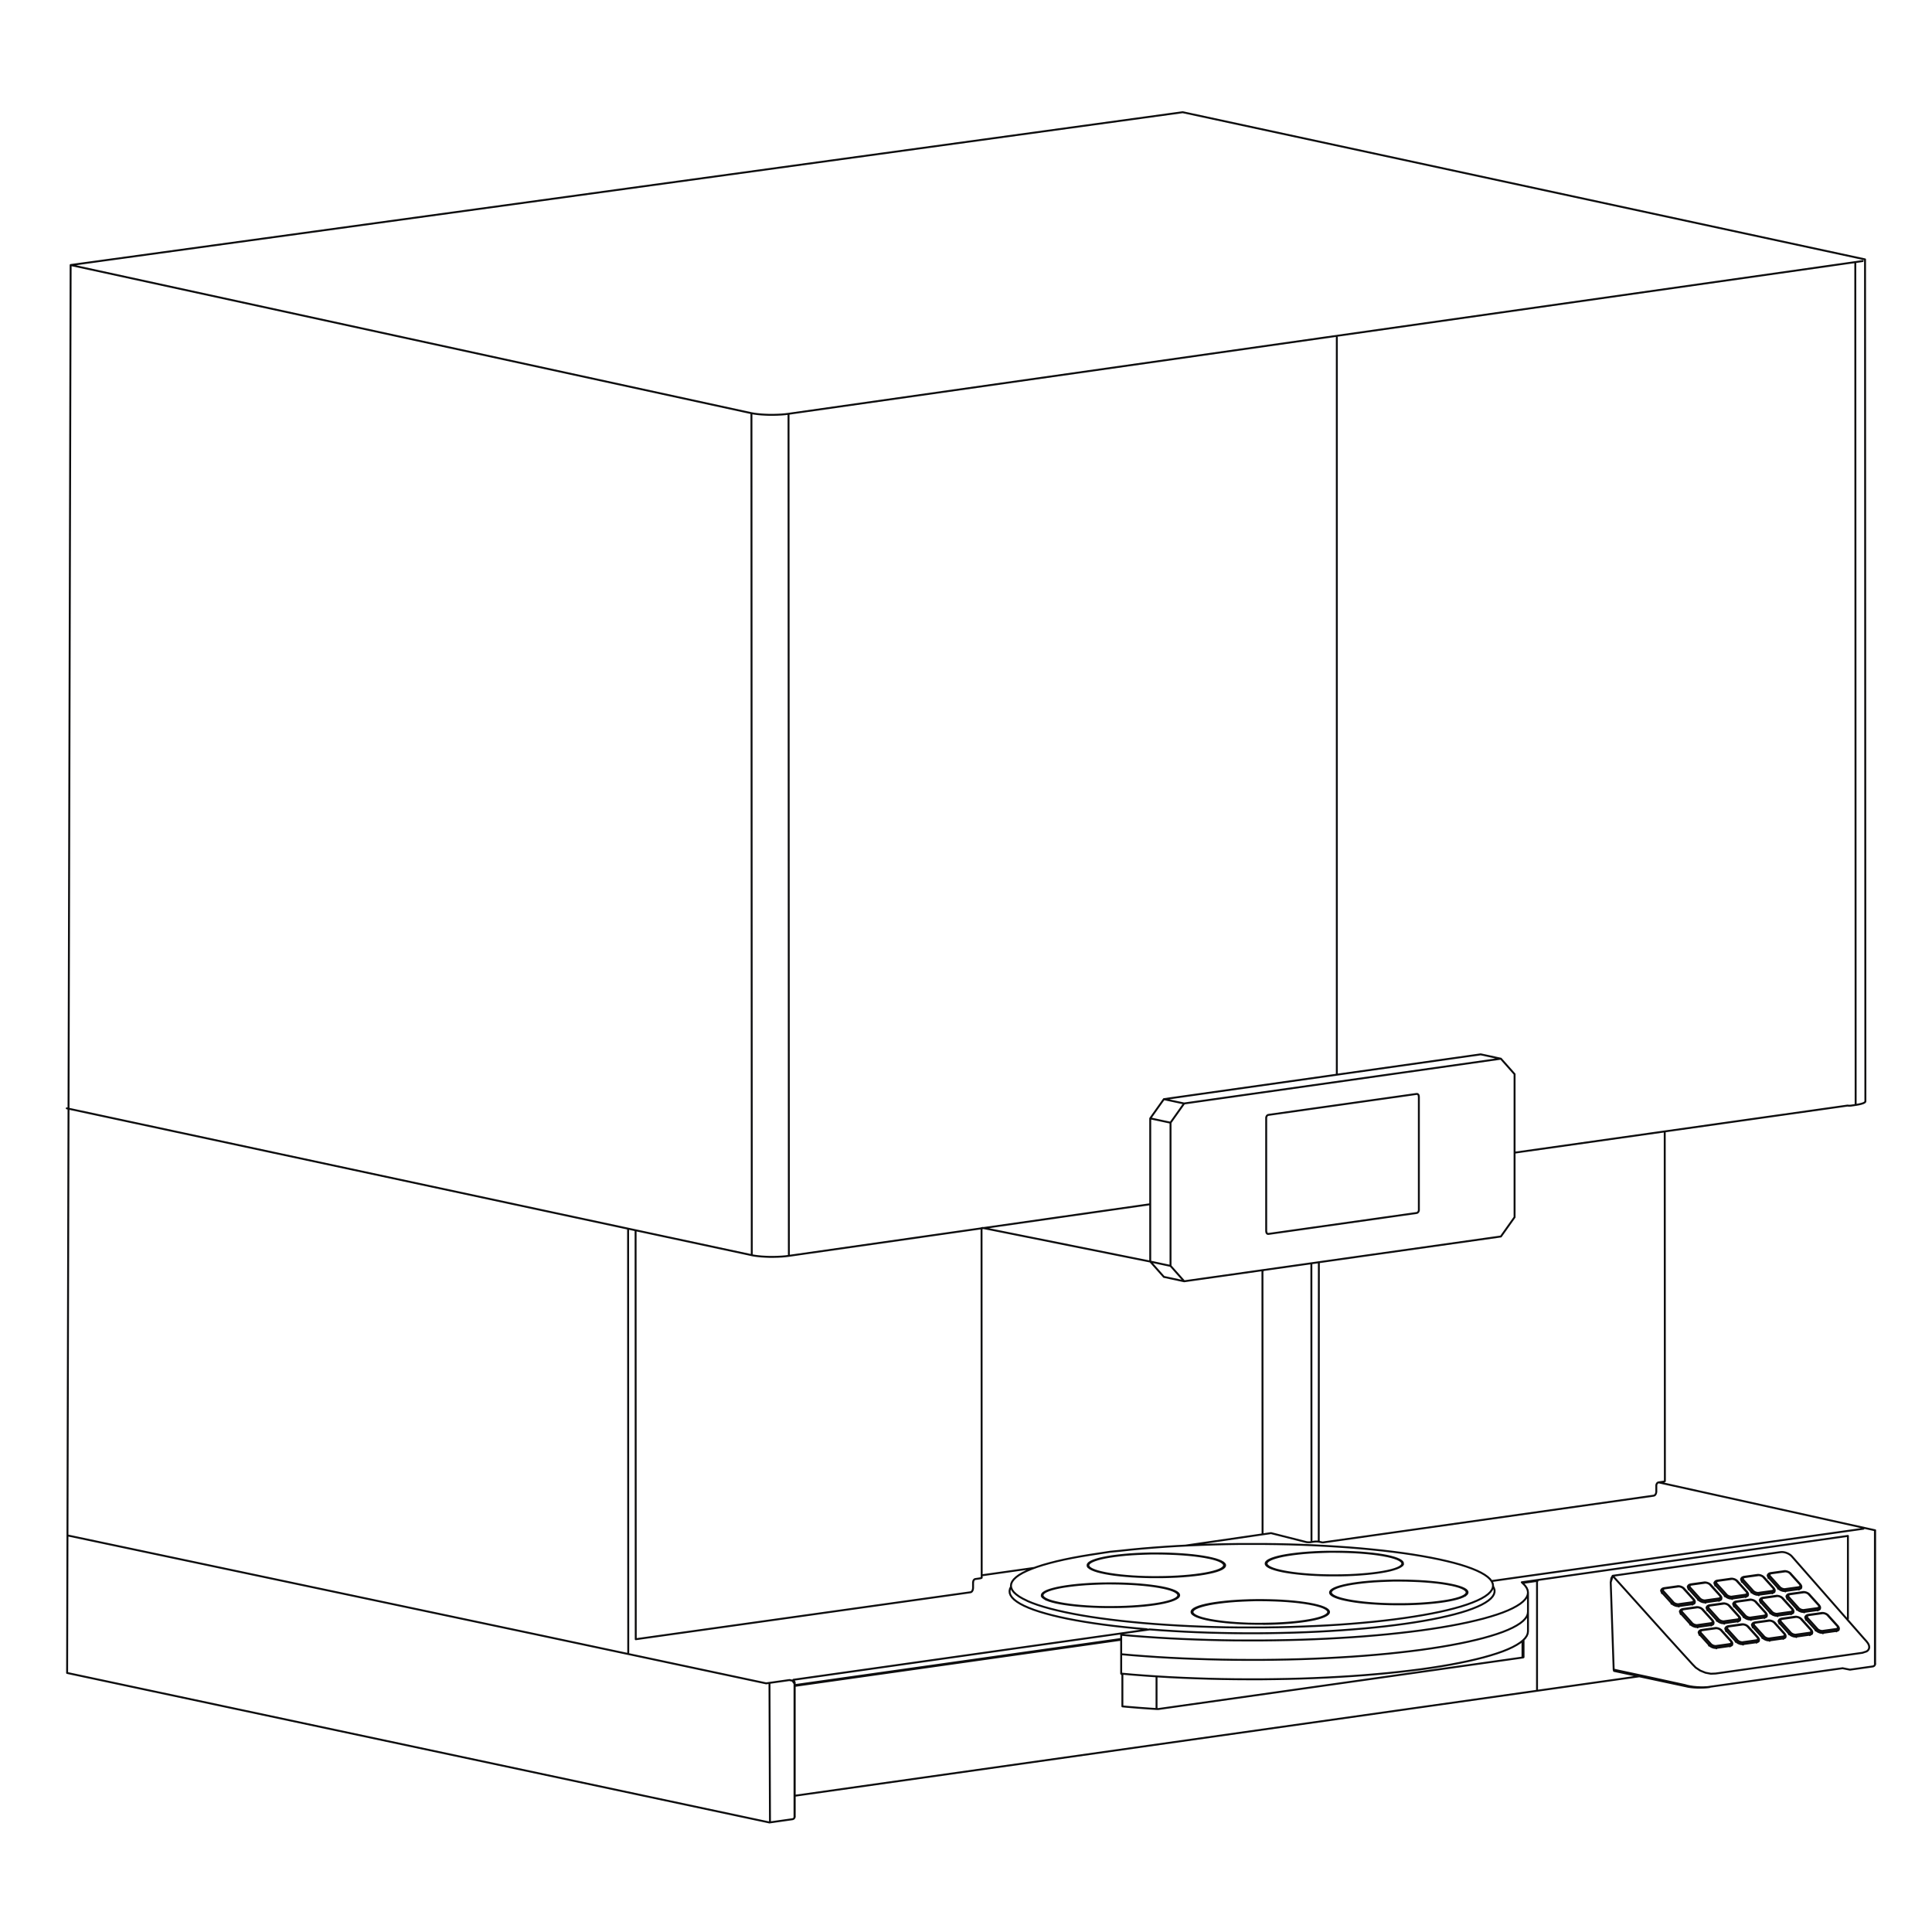 <?xml version="1.0" encoding="iso-8859-1"?>
<!-- Generator: Adobe Illustrator 29.7.1, SVG Export Plug-In . SVG Version: 9.03 Build 0)  -->
<svg version="1.1" id="Layer_1" xmlns="http://www.w3.org/2000/svg" xmlns:xlink="http://www.w3.org/1999/xlink" x="0px" y="0px"
	 viewBox="0 0 500 500" style="enable-background:new 0 0 500 500;" xml:space="preserve">
<path style="fill:none;stroke:#0D0D0E;stroke-width:0.5;stroke-linecap:round;stroke-linejoin:round;" d="M138.96,423.03
	l59.32,12.62 M17.53,397.38l121.43,25.65 M328.95,396.77l-22.1,3.22 M327.98,319.28l0.3,0.06 M429.28,383.64l56.01,12.4
	 M326.84,328.71l0.05,0.1 M341.32,326.66l-0.03,72.32 M339.41,398.63l-0.03-71.7 M394.02,428.97v-4.31 M434.13,410.52h0.04
	l0.04,0.01l0.04,0.03l0.04,0.04 M435.72,411.13h0.05h0.05l0.04,0.02l0.02,0.02 M438.57,414.82l-0.06,0.1l-0.12,0.11l-0.17,0.08
	l-0.2,0.05 M438.19,413.88h0.05h0.05l0.04,0.02l0.02,0.02 M430.63,411.01h0.04l0.04,0.01l0.04,0.03l0.04,0.04 M430.15,412.19
	l-0.13-0.17l-0.08-0.17l-0.03-0.17l0.02-0.15v-0.03 M437.98,415.27l0.05-0.12 M430.15,412.19l-0.05,0.12 M434.53,415.65l-0.05,0.12
	 M432.57,415.05l0.05-0.12 M438.99,415.93h0.04l0.04,0.01l0.04,0.03l0.04,0.04 M440.58,416.54h0.05h0.05l0.04,0.02l0.02,0.02
	 M443.43,420.23l-0.06,0.1l-0.12,0.11l-0.17,0.08l-0.2,0.05 M443.05,419.29h0.05h0.05l0.04,0.02l0.02,0.02 M435.49,416.42h0.04
	l0.04,0.01l0.04,0.03l0.04,0.04 M435.01,417.6l-0.13-0.17l-0.08-0.17l-0.03-0.17l0.02-0.15v-0.03 M442.84,420.68l0.05-0.12
	 M435.01,417.6l-0.05,0.12 M439.39,421.06l-0.05,0.12 M437.43,420.46l0.05-0.12 M441.02,409.54h0.04l0.04,0.01l0.04,0.03l0.04,0.04
	 M442.62,410.16h0.05h0.05l0.04,0.02l0.02,0.02 M445.47,413.84l-0.06,0.1l-0.12,0.11l-0.17,0.08l-0.2,0.05 M445.08,412.9h0.05h0.05
	l0.04,0.02l0.02,0.02 M437.52,410.04h0.04l0.04,0.01l0.04,0.03l0.04,0.04 M437.05,411.21l-0.13-0.17l-0.08-0.17l-0.03-0.17
	l0.02-0.15v-0.03 M444.87,414.3l0.05-0.12 M437.05,411.21l-0.05,0.12 M441.42,414.68l-0.05,0.12 M439.47,414.07l0.05-0.12
	 M445.88,414.95h0.04l0.04,0.01l0.04,0.03l0.04,0.04 M447.48,415.57h0.05h0.05l0.04,0.02l0.02,0.02 M450.33,419.25l-0.06,0.1
	l-0.12,0.11l-0.17,0.08l-0.2,0.05 M449.94,418.31h0.05h0.05l0.04,0.02l0.02,0.02 M442.38,415.45h0.04l0.04,0.01l0.04,0.03l0.04,0.04
	 M441.91,416.62l-0.13-0.17l-0.08-0.17l-0.03-0.17l0.02-0.15v-0.03 M449.73,419.71l0.05-0.12 M441.91,416.62l-0.05,0.12
	 M446.28,420.09l-0.05,0.12 M444.32,419.48l0.05-0.12 M447.92,408.57h0.04l0.04,0.01l0.04,0.03l0.04,0.04 M449.51,409.18h0.05h0.05
	l0.04,0.02l0.02,0.02 M452.36,412.87l-0.06,0.1l-0.12,0.11l-0.17,0.08l-0.2,0.05 M451.98,411.93h0.05h0.05l0.04,0.02l0.02,0.02
	 M444.42,409.06h0.04l0.04,0.01l0.04,0.03l0.04,0.04 M443.94,410.24l-0.13-0.17l-0.08-0.17l-0.03-0.17l0.02-0.15v-0.03
	 M451.77,413.32l0.05-0.12 M443.94,410.24l-0.05,0.12 M448.32,413.7l-0.05,0.12 M446.36,413.1l0.05-0.12 M452.78,413.98h0.04
	l0.04,0.01l0.04,0.03l0.04,0.04 M454.37,414.59h0.05h0.05l0.04,0.02l0.02,0.02 M457.22,418.28l-0.06,0.1l-0.12,0.11l-0.17,0.08
	l-0.2,0.05 M456.84,417.34h0.05h0.05l0.04,0.02l0.02,0.02 M449.28,414.47h0.04l0.04,0.01l0.04,0.03l0.04,0.04 M448.8,415.65
	l-0.13-0.17l-0.08-0.17l-0.03-0.17l0.02-0.15v-0.03 M456.63,418.73l0.05-0.12 M448.8,415.65l-0.05,0.12 M453.17,419.11l-0.05,0.12
	 M451.22,418.51l0.05-0.12 M454.81,407.59h0.04l0.04,0.01l0.04,0.03l0.04,0.04 M456.41,408.21h0.05h0.05l0.04,0.02l0.02,0.02
	 M459.26,411.89l-0.06,0.1l-0.12,0.11l-0.17,0.08l-0.2,0.05 M458.87,410.95h0.05h0.05l0.04,0.02l0.02,0.02 M451.31,408.09h0.04
	l0.04,0.01l0.04,0.03l0.04,0.04 M450.84,409.26l-0.13-0.17l-0.08-0.17l-0.03-0.17l0.02-0.15v-0.03 M458.66,412.35l0.05-0.12
	 M450.84,409.26l-0.05,0.12 M455.21,412.73l-0.05,0.12 M453.25,412.12l0.05-0.12 M459.67,413h0.04l0.04,0.01l0.04,0.03l0.04,0.04
	 M461.27,413.62h0.05h0.05l0.04,0.02l0.02,0.02 M464.12,417.3l-0.06,0.1l-0.12,0.11l-0.17,0.08l-0.2,0.05 M463.73,416.36h0.05h0.05
	l0.04,0.02l0.02,0.02 M456.17,413.5h0.04l0.04,0.01l0.04,0.03l0.04,0.04 M455.69,414.67l-0.13-0.17l-0.08-0.17l-0.03-0.17l0.02-0.15
	v-0.03 M463.52,417.76l0.05-0.12 M455.69,414.67l-0.05,0.12 M460.07,418.14l-0.05,0.12 M458.11,417.53l0.05-0.12 M461.71,406.62
	h0.04l0.04,0.01l0.04,0.03l0.04,0.04 M463.3,407.23h0.05h0.05l0.04,0.02l0.02,0.02 M466.15,410.92l-0.06,0.1l-0.12,0.11l-0.17,0.08
	l-0.2,0.05 M465.77,409.98h0.05h0.05l0.04,0.02l0.02,0.02 M458.21,407.11h0.04l0.04,0.01l0.04,0.03l0.04,0.04 M457.73,408.29
	l-0.13-0.17l-0.08-0.17l-0.03-0.17l0.02-0.15v-0.03 M465.56,411.37l0.05-0.12 M457.73,408.29l-0.05,0.12 M462.1,411.75l-0.05,0.12
	 M460.15,411.15l0.05-0.12 M466.57,412.03h0.04l0.04,0.01l0.04,0.03l0.04,0.04 M468.16,412.64h0.05h0.05l0.04,0.02l0.02,0.02
	 M471.01,416.33l-0.06,0.1l-0.12,0.11l-0.17,0.08l-0.2,0.05 M470.63,415.39h0.05h0.05l0.04,0.02l0.02,0.02 M463.07,412.52h0.04
	l0.04,0.01l0.04,0.03l0.04,0.04 M462.59,413.7l-0.13-0.17l-0.08-0.17l-0.03-0.17l0.02-0.15v-0.03 M470.42,416.78l0.05-0.12
	 M462.59,413.7l-0.05,0.12 M466.96,417.16l-0.05,0.12 M465.01,416.56l0.05-0.12 M443.85,421.34h0.04l0.04,0.01l0.04,0.03l0.04,0.04
	 M445.44,421.95h0.05h0.05l0.04,0.02l0.02,0.02 M448.29,425.64l-0.06,0.1l-0.12,0.11l-0.17,0.08l-0.2,0.05 M447.91,424.7h0.05h0.05
	l0.04,0.02l0.02,0.02 M440.35,421.83h0.04l0.04,0.01l0.04,0.03l0.04,0.04 M439.87,423.01l-0.13-0.17l-0.08-0.17l-0.03-0.17
	l0.02-0.15v-0.03 M447.7,426.09l0.05-0.12 M439.87,423.01l-0.05,0.12 M444.24,426.47l-0.05,0.12 M442.29,425.87l0.05-0.12
	 M450.74,420.36h0.04l0.04,0.01l0.04,0.03l0.04,0.04 M452.34,420.98h0.05h0.05l0.04,0.02l0.02,0.02 M455.19,424.66l-0.06,0.1
	l-0.12,0.11l-0.17,0.08l-0.2,0.05 M454.8,423.72h0.05h0.05l0.04,0.02l0.02,0.02 M447.24,420.86h0.04l0.04,0.01l0.04,0.03l0.04,0.04
	 M446.76,422.03l-0.13-0.17l-0.08-0.17l-0.03-0.17l0.02-0.15v-0.03 M454.59,425.12l0.05-0.12 M446.76,422.03l-0.05,0.12
	 M451.14,425.5l-0.05,0.12 M449.18,424.89l0.05-0.12 M471.42,417.44h0.04l0.04,0.01l0.04,0.03l0.04,0.04 M473.02,418.05h0.05h0.05
	l0.04,0.02l0.02,0.02 M475.87,421.74l-0.06,0.1l-0.12,0.11l-0.17,0.08l-0.2,0.05 M475.49,420.8h0.05h0.05l0.04,0.02l0.02,0.02
	 M467.93,417.93h0.04l0.04,0.01l0.04,0.03l0.04,0.04 M467.45,419.11l-0.13-0.17l-0.08-0.17l-0.03-0.17l0.02-0.15v-0.03
	 M475.27,422.19l0.05-0.12 M467.45,419.11l-0.05,0.12 M471.82,422.57l-0.05,0.12 M469.87,421.97l0.05-0.12 M464.53,418.41h0.04
	l0.04,0.01l0.04,0.03l0.04,0.04 M466.13,419.03h0.05h0.05l0.04,0.02l0.02,0.02 M468.98,422.71l-0.06,0.1l-0.12,0.11l-0.17,0.08
	l-0.2,0.05 M468.59,421.77h0.05h0.05l0.04,0.02l0.02,0.02 M461.03,418.91h0.04l0.04,0.01l0.04,0.03l0.04,0.04 M460.55,420.08
	l-0.13-0.17l-0.08-0.17l-0.03-0.17l0.02-0.15v-0.03 M468.38,423.17l0.05-0.12 M460.55,420.08l-0.05,0.12 M464.93,423.55l-0.05,0.12
	 M462.97,422.94l0.05-0.12 M457.64,419.39h0.04l0.04,0.01l0.04,0.03l0.04,0.04 M459.23,420h0.05h0.05l0.04,0.02l0.02,0.02
	 M462.08,423.69l-0.06,0.1l-0.12,0.11l-0.17,0.08l-0.2,0.05 M461.7,422.75h0.05h0.05l0.04,0.02l0.02,0.02 M454.14,419.88h0.04
	l0.04,0.01l0.04,0.03l0.04,0.04 M453.66,421.06l-0.13-0.17l-0.08-0.17l-0.03-0.17l0.02-0.15v-0.03 M461.49,424.14l0.05-0.12
	 M453.66,421.06l-0.05,0.12 M458.03,424.52l-0.05,0.12 M456.08,423.92l0.05-0.12 M358.98,402.73l-1.13-0.22l-1.25-0.2l-1.36-0.18
	l-1.45-0.15l-1.53-0.13l-1.59-0.1l-1.64-0.07l-1.68-0.05l-1.69-0.02h-1.7l-1.68,0.05l-1.66,0.07l-1.61,0.09l-1.55,0.12l-1.48,0.15
	l-1.39,0.17l-1.29,0.19l-1.18,0.21l-1.05,0.23l-0.92,0.25l-0.78,0.26l-0.63,0.27l-0.48,0.28l-0.32,0.29l-0.15,0.29v0.29l0.19,0.29
	l0.34,0.29l0.5,0.28l0.65,0.27l0.8,0.26l0.94,0.24l1.07,0.23l1.19,0.21l1.3,0.19l1.4,0.17l1.49,0.14l1.56,0.12l1.62,0.09l1.66,0.06
	l1.69,0.03h1.7l1.69-0.02l1.67-0.05l1.64-0.08l1.58-0.11l1.52-0.13l1.44-0.16l1.34-0.18l1.24-0.2l1.12-0.22l0.99-0.24l0.85-0.25
	l0.71-0.27l0.55-0.28l0.4-0.29l0.23-0.29l0.07-0.29l-0.09-0.29l-0.26-0.29l-0.42-0.29l-0.57-0.28l-0.73-0.27l-0.87-0.25l-1.01-0.24
	 M362.92,405.14v-0.05 M327.78,405.11v0.05 M363.1,404.87l-0.12-0.19l-0.07-0.08 M327.78,404.62l-0.05,0.05l-0.13,0.22
	 M354.91,402.1v-0.05 M355.1,402.12v-0.05 M312.85,403.18l-1.13-0.22l-1.25-0.2l-1.36-0.18l-1.45-0.15l-1.53-0.13l-1.59-0.1
	l-1.64-0.07l-1.68-0.05l-1.69-0.02h-1.7l-1.68,0.05l-1.66,0.07l-1.61,0.09l-1.55,0.12l-1.48,0.15l-1.39,0.17l-1.29,0.19l-1.18,0.21
	l-1.05,0.23l-0.92,0.25l-0.78,0.26l-0.63,0.27l-0.48,0.28l-0.32,0.29l-0.15,0.29v0.29l0.19,0.29l0.34,0.29l0.5,0.28l0.65,0.27
	l0.8,0.26l0.94,0.24l1.07,0.23l1.19,0.21l1.3,0.19l1.4,0.17l1.49,0.14l1.56,0.12l1.62,0.09l1.66,0.06l1.69,0.03h1.7l1.69-0.02
	l1.67-0.05l1.64-0.08l1.58-0.11l1.52-0.13l1.44-0.16l1.34-0.18l1.24-0.2l1.12-0.22l0.99-0.24l0.85-0.25l0.71-0.27l0.55-0.28
	l0.4-0.29l0.23-0.29l0.07-0.29l-0.09-0.29l-0.26-0.29l-0.42-0.29l-0.57-0.28l-0.73-0.27l-0.87-0.25l-1.01-0.24 M316.79,405.6v-0.05
	 M281.66,405.56v0.05 M316.97,405.33l-0.17-0.26h-0.01 M281.66,405.07l-0.1,0.12l-0.08,0.15 M287.91,402.78v-0.05 M288.08,402.76
	v-0.05 M375.63,410.19l-1.13-0.22l-1.25-0.2l-1.36-0.18l-1.45-0.15l-1.53-0.13l-1.59-0.1l-1.64-0.07l-1.68-0.05l-1.69-0.02h-1.7
	l-1.68,0.05l-1.66,0.07l-1.61,0.09l-1.55,0.12l-1.48,0.15l-1.39,0.17l-1.29,0.19l-1.18,0.21l-1.05,0.23l-0.92,0.25l-0.78,0.26
	l-0.63,0.27l-0.48,0.28l-0.32,0.29l-0.15,0.29v0.29l0.19,0.29l0.34,0.29l0.5,0.28l0.65,0.27l0.8,0.26l0.94,0.24l1.07,0.23l1.19,0.21
	l1.3,0.19l1.4,0.17l1.49,0.14l1.56,0.12l1.62,0.09l1.66,0.06l1.69,0.03h1.7l1.69-0.02l1.67-0.05l1.64-0.08l1.58-0.11l1.52-0.13
	l1.44-0.16l1.34-0.18l1.24-0.2l1.12-0.22l0.99-0.24l0.85-0.25l0.71-0.27l0.55-0.28l0.4-0.29l0.23-0.29l0.07-0.29l-0.09-0.29
	l-0.26-0.29l-0.42-0.29l-0.57-0.28l-0.73-0.27l-0.87-0.25l-1.01-0.24 M379.23,412.93v-0.04 M344.43,412.08l-0.18,0.27
	 M379.75,412.34l-0.1-0.17l-0.09-0.1 M379.57,412.61v-0.05 M344.43,412.57v0.05 M301,410.93l-1.13-0.22l-1.25-0.2l-1.36-0.18
	l-1.45-0.15l-1.53-0.13l-1.59-0.1l-1.64-0.07l-1.68-0.05l-1.69-0.02h-1.7l-1.68,0.05l-1.66,0.07l-1.61,0.09l-1.55,0.12l-1.48,0.15
	l-1.39,0.17l-1.29,0.19l-1.18,0.21l-1.05,0.23l-0.92,0.25l-0.78,0.26l-0.63,0.27l-0.48,0.28l-0.32,0.29l-0.15,0.29v0.29l0.19,0.29
	l0.34,0.29l0.5,0.28l0.65,0.27l0.8,0.26l0.94,0.24l1.07,0.23l1.19,0.21l1.3,0.19l1.4,0.17l1.49,0.14l1.56,0.12l1.62,0.09l1.66,0.06
	l1.69,0.03h1.7l1.69-0.02l1.67-0.05l1.64-0.08l1.58-0.11l1.52-0.13l1.44-0.16l1.34-0.18l1.24-0.2l1.12-0.22l0.99-0.24l0.85-0.25
	l0.71-0.27l0.55-0.28l0.4-0.29l0.23-0.29l0.07-0.29l-0.09-0.29l-0.26-0.29l-0.42-0.29l-0.57-0.28l-0.73-0.27l-0.87-0.25l-1.01-0.24
	 M270.73,414v-0.04 M269.8,412.82l-0.12,0.15l-0.07,0.12 M305.12,413.07l-0.02-0.03l-0.17-0.24 M304.94,413.34v-0.05 M269.8,413.31
	v0.05 M339.8,415.26l-1.13-0.22l-1.25-0.2l-1.36-0.18l-1.45-0.15l-1.53-0.13l-1.59-0.1l-1.64-0.07l-1.68-0.05l-1.69-0.02h-1.7
	l-1.68,0.05l-1.66,0.07l-1.61,0.09l-1.55,0.12l-1.48,0.15l-1.39,0.17l-1.29,0.19l-1.18,0.21l-1.05,0.23l-0.92,0.25l-0.78,0.26
	l-0.63,0.27l-0.48,0.28l-0.32,0.29l-0.15,0.29v0.29l0.19,0.29l0.34,0.29l0.5,0.28l0.65,0.27l0.8,0.26l0.94,0.24l1.07,0.23l1.19,0.21
	l1.3,0.19l1.4,0.17l1.49,0.14l1.56,0.12l1.62,0.09l1.35,0.06l1.69,0.03h1.7l1.69-0.02l1.98-0.05l1.64-0.08l1.58-0.11l1.52-0.13
	l1.44-0.16l1.34-0.18l1.24-0.2l1.12-0.22l0.99-0.24l0.85-0.25l0.71-0.27l0.55-0.28l0.4-0.29l0.23-0.29l0.07-0.29l-0.09-0.29
	l-0.26-0.29l-0.42-0.29l-0.57-0.28l-0.73-0.27l-0.87-0.25l-1.01-0.24 M308.6,417.15l-0.16,0.21l-0.03,0.06 M343.92,417.4l-0.05-0.1
	l-0.13-0.17 M343.73,417.67v-0.05 M308.6,417.64v0.05 M287.91,402.73l-1.25,0.2l-1.14,0.22l-1.01,0.23l-0.88,0.25l-0.74,0.26
	l-0.59,0.27l-0.44,0.28l-0.28,0.29l-0.12,0.29l0.04,0.29l0.2,0.29l0.35,0.29l0.51,0.28l0.66,0.27l0.8,0.26l0.94,0.24l1.07,0.23
	l1.19,0.21l1.3,0.19l1.4,0.16l1.48,0.14l1.55,0.12l1.61,0.09l1.65,0.06l1.68,0.04h1.69l1.69-0.01l1.67-0.05l1.64-0.07l1.59-0.1
	l1.53-0.13l1.45-0.15l1.36-0.17l1.26-0.2l1.15-0.22l1.02-0.23l0.89-0.25l0.75-0.26l0.6-0.27l0.45-0.28l0.29-0.29l0.14-0.29
	l-0.02-0.29l-0.19-0.29l-0.34-0.29l-0.5-0.28l-0.65-0.27l-0.79-0.26l-0.93-0.24l-1.06-0.23l-1.18-0.21l-1.29-0.19l-1.39-0.17
	l-1.47-0.14l-1.55-0.12l-1.6-0.09l-1.65-0.07l-1.68-0.04h-1.69h-1.69l-1.67,0.05l-1.64,0.07l-1.59,0.1l-1.53,0.13l-1.45,0.15
	l-1.37,0.17 M287.3,401.59l-5.21,0.8l-2.35,0.39l-2.23,0.41l-2.11,0.43l-1.97,0.45l-1.84,0.47l-1.69,0.48l-1.55,0.5l-1.39,0.51
	l-1.24,0.52l-1.08,0.53l-0.92,0.54l-0.75,0.55l-0.59,0.56l-0.42,0.56l-0.25,0.56l-0.08,0.56l0.09,0.56l0.26,0.56l0.43,0.56l0.6,0.55
	l0.76,0.55l0.93,0.54l1.09,0.53 M270.81,413.99l0.69,0.27l0.84,0.25l0.97,0.24l1.1,0.22l1.22,0.2l1.32,0.18l1.42,0.16l1.5,0.14
	l1.56,0.11l1.62,0.08l1.66,0.06l1.68,0.03h1.69l1.68-0.02l1.66-0.05l1.63-0.08l1.57-0.11l1.51-0.13l1.43-0.16l1.34-0.18l1.23-0.2
	l1.12-0.22l0.99-0.24l0.86-0.25l0.72-0.27l0.57-0.28l0.42-0.28l0.26-0.29l0.1-0.29l-0.06-0.29l-0.22-0.29l-0.38-0.29l-0.53-0.28
	l-0.68-0.27l-0.83-0.26l-0.96-0.24l-1.09-0.22l-1.21-0.2l-1.31-0.18l-1.41-0.16l-1.49-0.14l-1.56-0.11l-1.61-0.09l-1.65-0.06
	l-1.68-0.03h-1.69l-1.68,0.02l-1.66,0.05l-1.63,0.08l-1.58,0.11l-1.51,0.13l-1.44,0.16l-1.34,0.18l-1.24,0.2l-1.13,0.22l-1,0.24
	l-0.87,0.25l-0.73,0.26l-0.58,0.28l-0.43,0.28l-0.27,0.29l-0.11,0.29l0.05,0.29l0.21,0.29l0.37,0.29l0.52,0.28 M265.87,414.32
	l1.26,0.52l1.41,0.51l1.56,0.49l1.71,0.48l1.85,0.46l1.99,0.45l2.12,0.43l2.25,0.41l2.37,0.39l2.48,0.36l2.59,0.34l2.69,0.32
	l2.78,0.29l2.87,0.27l2.94,0.24l3.01,0.21l3.07,0.19l3.12,0.16l3.17,0.13l3.05,0.1l3.07,0.07l3.25,0.04h3.26h3.48 M326.94,420.27
	l1.99-0.03l1.66-0.06l1.62-0.09l1.56-0.11l1.49-0.14l1.41-0.16l1.32-0.18l1.21-0.21l1.09-0.22l0.96-0.24l0.83-0.26l0.68-0.27
	l0.54-0.28l0.38-0.29l0.22-0.29l0.06-0.29l-0.1-0.29l-0.26-0.29l-0.41-0.28l-0.57-0.28l-0.72-0.27l-0.86-0.25l-0.99-0.24l-1.12-0.22
	l-1.23-0.2l-1.34-0.18l-1.43-0.16l-1.51-0.13l-1.57-0.11l-1.63-0.08l-1.66-0.05l-1.68-0.03h-1.69l-1.68,0.03l-1.66,0.06l-1.62,0.08
	l-1.57,0.11l-1.5,0.14l-1.42,0.16l-1.32,0.18l-1.22,0.2l-1.1,0.22l-0.97,0.24l-0.84,0.25l-0.69,0.27l-0.55,0.28l-0.39,0.29
	l-0.23,0.29l-0.07,0.29l0.09,0.29l0.25,0.29l0.4,0.28l0.56,0.28l0.71,0.27l0.85,0.25l0.98,0.24l1.11,0.22l1.23,0.2l1.33,0.18
	l1.42,0.16l1.5,0.13l1.57,0.11l1.62,0.08l1.35,0.05l1.68,0.03h1.92 M327.23,421.18l3.56-0.05l3.23-0.08l3.2-0.11l3.16-0.13
	l3.12-0.16l3.07-0.19l3.01-0.22l2.94-0.25l2.86-0.27l2.77-0.3l2.68-0.32l2.58-0.35l2.47-0.37l2.36-0.39l2.24-0.41l2.11-0.43
	l1.98-0.45l1.84-0.47l1.7-0.48l1.55-0.5l1.4-0.51l1.24-0.52l1.09-0.53l0.92-0.54 M379.23,412.88l0.35-0.29l0.19-0.29l0.03-0.29
	l-0.13-0.29l-0.29-0.29l-0.45-0.28l-0.6-0.27l-0.75-0.26l-0.89-0.25l-1.02-0.23l-1.15-0.22l-1.26-0.2l-1.36-0.17l-1.45-0.15
	l-1.52-0.13l-1.59-0.1l-1.63-0.07l-1.67-0.05l-1.69-0.02h-1.69l-1.68,0.05l-1.65,0.06l-1.61,0.09l-1.55,0.12l-1.48,0.14l-1.4,0.17
	l-1.3,0.19l-1.19,0.21l-1.07,0.23l-0.94,0.24l-0.81,0.26l-0.66,0.27l-0.51,0.28l-0.36,0.29l-0.2,0.29l-0.04,0.29l0.12,0.29
	l0.28,0.29l0.44,0.28l0.59,0.27l0.74,0.26l0.88,0.25l1.01,0.23l1.14,0.22l1.25,0.2l1.35,0.18l1.44,0.15l1.52,0.13l1.58,0.1
	l1.63,0.08l1.67,0.05l1.69,0.02h1.69l1.68-0.04l1.65-0.06l1.61-0.09l1.56-0.12l1.49-0.14l1.4-0.16l1.31-0.19l1.2-0.21l1.08-0.23
	l0.95-0.24l0.82-0.26l0.67-0.27l0.52-0.28 M384.35,413.12l0.75-0.55l0.58-0.56l0.41-0.56l0.24-0.56l0.07-0.56l-0.1-0.56l-0.27-0.56
	l-0.43-0.56l-0.6-0.55l-0.77-0.55l-0.93-0.54l-1.09-0.53l-1.25-0.52l-1.41-0.51l-1.56-0.5l-1.71-0.48l-1.85-0.46l-1.99-0.45
	l-2.12-0.43l-2.24-0.41l-2.36-0.39l-2.48-0.37l-2.59-0.34l-2.69-0.32 M354.91,402.05l-1.47-0.15l-1.54-0.12l-1.6-0.09l-1.64-0.07
	l-1.67-0.04h-1.69h-1.69l-1.67,0.04l-1.64,0.07l-1.6,0.1l-1.54,0.12l-1.46,0.15l-1.38,0.17l-1.28,0.19l-1.17,0.21l-1.04,0.23
	l-0.91,0.25l-0.77,0.26l-0.63,0.27l-0.48,0.28l-0.32,0.29l-0.16,0.29v0.29l0.16,0.29l0.32,0.29l0.47,0.28l0.63,0.27l0.77,0.26
	l0.91,0.25l1.04,0.23l1.16,0.21l1.27,0.19l1.37,0.17l1.46,0.15l1.54,0.12l1.6,0.1l1.64,0.07l1.67,0.04h1.69h1.69l1.67-0.04
	l1.64-0.07l1.6-0.1l1.54-0.12l1.47-0.15l1.38-0.17l1.28-0.19l1.17-0.21l1.05-0.23l0.92-0.25l0.78-0.26l0.64-0.27l0.49-0.28
	l0.33-0.29l0.17-0.29v-0.29l-0.14-0.29l-0.31-0.29l-0.46-0.28l-0.62-0.27l-0.76-0.26l-0.9-0.25l-1.03-0.23l-1.16-0.21l-1.27-0.19
	l-1.37-0.17 M357.98,401.3l-2.97-0.31l-2.87-0.27l-2.94-0.24l-3.01-0.21l-3.07-0.19l-3.13-0.16l-3.17-0.13l-3.2-0.1l-3.23-0.07
	l-3.25-0.04h-3.26h-3.26l-3.25,0.05l-3.23,0.08l-3.2,0.11l-3.17,0.13l-3.12,0.16l-3.07,0.19l-3.01,0.22l-2.94,0.24l-2.86,0.27
	l-2.78,0.3l-2.7,0.26 M204.16,325.01l-0.88,0.11l-0.96,0.08l-1.03,0.05l-1.06,0.03h-1.07l-1.05-0.04l-1.01-0.06l-0.94-0.09
	l-0.85-0.11l-0.74-0.13 M204.07,107.09L204.16,325 M194.47,106.93l0.09,217.91 M204.07,107.09l-0.88,0.11l-0.96,0.08l-1.03,0.05
	l-1.06,0.03h-1.07l-1.05-0.04l-1.01-0.06l-0.94-0.09l-0.85-0.11l-0.74-0.13 M204.42,434.8h-0.04h-0.1 M204.28,434.8l-1.89,0.27
	 M18.28,68.59l-0.91,364.37 M18.28,68.59l287.8-39.55 M18.28,68.59l176.19,38.34 M301.22,330.47l-3.53-3.98 M304.86,331.24
	l-3.64-0.78 M386.82,273.64l-3.64-0.78 M383.17,272.87l-81.97,11.59 M297.68,289.44v37.05 M297.69,326.49l3.64,0.78 M301.2,284.46
	l3.64,0.78 M297.68,289.44l3.53-4.98 M301.32,290.21l-3.64-0.78 M306.47,331.59l-1.61-0.34 M388.42,273.99l-1.61-0.34
	 M302.94,327.61l-1.61-0.34 M306.45,285.58l-1.61-0.34 M302.93,290.55l-1.61-0.34 M367.2,313.1v-29.33 M367.2,313.1v0.15l-0.04,0.14
	l-0.05,0.14l-0.07,0.12l-0.09,0.1l-0.1,0.08l-0.11,0.06l-0.11,0.03 M328.28,319.34l38.34-5.42 M328.28,319.34h-0.11l-0.11-0.02
	l-0.1-0.05l-0.09-0.08l-0.07-0.1l-0.05-0.12l-0.03-0.13v-0.14 M327.69,289.35v29.33 M327.69,289.35v-0.15l0.04-0.14l0.05-0.14
	l0.07-0.12l0.09-0.1l0.1-0.08l0.11-0.06l0.11-0.03 M366.61,283.11l-38.34,5.42 M366.61,283.11h0.11l0.11,0.02l0.1,0.05l0.09,0.08
	l0.07,0.1l0.05,0.12l0.03,0.13v0.14 M388.44,319.99l3.53-4.98 M391.97,315.02v-37.05 M391.95,277.96l-3.53-3.98 M388.42,273.99
	l-81.97,11.59 M306.45,285.58l-3.53,4.98 M302.93,290.55v37.05 M302.94,327.61l3.53,3.98 M306.47,331.59L388.44,320 M480.24,285.96
	l0.77-0.13l0.65-0.15l0.51-0.16l0.36-0.18l0.19-0.18l0.04-0.12 M479.06,286.13l1.18-0.17 M480.15,68.05l0.09,217.91 M478.11,286.13
	h0.12l0.14,0.02h0.14h0.15h0.15l0.14-0.01h0.12 M397.21,409.02l0.58,0.12 M397.78,409.14v28.43 M397.78,409.14l-3.77,0.53
	 M205.68,464.74l192.11-27.17 M290.16,424.36l-84.49,11.95 M397.79,437.52l0.14,0.03 M397.35,409l0.58,0.12 M397.93,437.55
	l26.3-3.72 M326.75,396.97l-0.03-68.25 M254.06,408.3v0.02l-0.06,0.05l-0.1,0.04l-0.15,0.04l-0.19,0.03 M251.83,410.91l-0.02,0.26
	l-0.05,0.24l-0.08,0.22l-0.11,0.18l-0.13,0.14l-0.15,0.09l-0.14,0.04 M251.83,409.49v1.42 M252.43,408.65l-0.12,0.03l-0.11,0.06
	l-0.1,0.08l-0.09,0.11l-0.07,0.12l-0.05,0.14l-0.03,0.15v0.15 M253.55,408.49l-1.12,0.16 M162.55,318.05l0.04,109.622
	 M164.53,424.23l-0.04-105.59 M478.23,397.49l-84.4,12 M386.04,409.17l96.22-13.54 M296.64,421.82l0.12-0.02l0.09-0.03l0.05-0.03
	v-0.03l-0.04-0.03l-0.08-0.03l-0.12-0.02l-0.15-0.02 M261.63,410.68l-0.25,0.51l-0.11,0.56l0.05,0.56l0.22,0.56l0.38,0.55l0.54,0.55
	l0.7,0.54l0.86,0.54l1.02,0.53l1.18,0.52l1.33,0.51l1.47,0.49l1.62,0.48l1.76,0.47l1.89,0.45l2.02,0.43l2.15,0.41l2.27,0.39
	l2.38,0.37l2.49,0.35l2.59,0.33l2.68,0.3l2.77,0.28l2.85,0.26 M254.06,407.69l13.61-1.92 M290.16,424.16l-84.49,11.95
	 M205.32,434.73l91.32-12.92 M205.32,435v-0.26 M485.3,430.51v0.13l-0.04,0.13l-0.05,0.12l-0.07,0.11l-0.08,0.09l-0.09,0.07
	l-0.1,0.05l-0.1,0.03 M484.77,431.26l-6,0.85 M478.77,432.11l-1.88-0.37 M485.3,430.51l-0.07,0.11 M485.28,396.03v34.48
	 M485.23,430.62v-34.48 M478.24,418.93v-21.44 M205.68,470.06v0.13l-0.04,0.13l-0.05,0.12l-0.07,0.11l-0.08,0.09l-0.09,0.07
	l-0.1,0.05l-0.1,0.03 M205.16,470.8l-6,0.85 M204.42,434.8h-0.04h-0.1 M205.68,470.06l-0.07,0.11 M205.67,435.58v34.48
	 M205.6,435.69l0.07-0.11 M205.14,434.98h0.1l0.1,0.02l0.09,0.05l0.08,0.07l0.07,0.09l0.05,0.11l0.03,0.12v0.13 M205.14,434.98
	l-0.86-0.18 M204.28,434.8l-6,0.85 M205.43,435.49l-0.29-0.51 M205.62,470.17v-34.48 M205.6,435.69v-0.04l-0.01-0.04l-0.02-0.04
	l-0.02-0.03l-0.03-0.02l-0.03-0.02h-0.03h-0.03 M199.14,435.83l0.13,35.61 M430.37,383.48l0.19-0.03l0.15-0.04l0.1-0.04l0.05-0.05
	v-0.02 M340.2,398.96h0.13l0.14-0.02h0.15h0.15h0.15l0.14,0.02h0.12l0.11,0.03 M338.12,399.1l-9.18-2.33 M339.14,399.11l1.07-0.15
	 M341.28,398.98l0.91,0.19 M338.12,399.1l0.1,0.02h0.12l0.13,0.02h0.14h0.14h0.14l0.13-0.01h0.12 M427.98,387.08l0.14-0.04
	l0.15-0.09l0.13-0.14l0.11-0.18l0.08-0.22l0.05-0.24l0.02-0.26 M428.65,385.9v-1.42 M428.65,384.48v-0.15l0.05-0.15l0.05-0.14
	l0.07-0.12l0.09-0.11l0.1-0.08l0.11-0.06l0.12-0.03 M429.25,383.64l1.12-0.16 M297.53,421.69l-7.06,1 M392.17,408.31l-6.13,0.87
	 M297.53,421.69l2.93,0.22l2.99,0.19l3.04,0.17l3.09,0.14l3.12,0.11l3.15,0.08l3.17,0.06l3.19,0.03h3.19l3.19-0.03l3.18-0.06
	l3.16-0.08l3.13-0.11l3.09-0.14l3.05-0.17l2.99-0.19l2.94-0.22l2.87-0.24l2.79-0.27l2.71-0.29l2.62-0.32l2.53-0.34l2.42-0.36
	l2.31-0.38l2.2-0.4l2.08-0.42l1.95-0.44l1.82-0.45l1.69-0.47l1.55-0.48l1.4-0.5l1.26-0.51l1.11-0.52l0.95-0.53l0.8-0.54l0.64-0.54
	l0.48-0.55l0.32-0.55l0.16-0.55v-0.55l-0.18-0.55l-0.17-0.31 M290.16,428.11v-5.02 M290.16,428.11l3.06,0.27l3.13,0.24l3.19,0.22
	l3.25,0.19l3.3,0.16l3.34,0.13l3.37,0.11l3.4,0.08l3.42,0.05l3.43,0.02h3.43l3.42-0.04l3.41-0.06l3.39-0.09l3.36-0.12l3.32-0.15
	l3.28-0.18l3.23-0.2l3.17-0.23l3.1-0.26l3.03-0.28l2.94-0.31l2.86-0.33l2.76-0.35l2.66-0.38l2.55-0.4l2.44-0.42l2.32-0.44l2.2-0.46
	l2.07-0.48l1.94-0.49l1.8-0.51l1.66-0.52l1.51-0.53l1.36-0.55l1.21-0.56l1.05-0.57l0.89-0.57l0.73-0.58l0.57-0.59l0.41-0.59
	l0.24-0.59l0.08-0.59 M290.16,423.09l0.3-0.4 M394.32,409.97l0.37,0.39l0.41,0.59l0.25,0.59l0.09,0.59l-0.08,0.59l-0.24,0.59
	l-0.41,0.59l-0.57,0.59l-0.73,0.58l-0.89,0.57l-1.05,0.57l-1.21,0.56l-1.36,0.55l-1.51,0.53l-1.66,0.52l-1.8,0.51l-1.94,0.49
	l-2.07,0.48l-2.2,0.46l-2.32,0.44l-2.44,0.42l-2.55,0.4l-2.66,0.38l-2.76,0.35l-2.86,0.33l-2.94,0.31l-3.03,0.28l-3.1,0.26
	l-3.17,0.23l-3.23,0.2l-3.28,0.18l-3.32,0.15l-3.36,0.12l-3.39,0.09l-3.41,0.06l-3.42,0.04h-3.43l-3.43-0.01l-3.42-0.05l-3.4-0.08
	l-3.37-0.11l-3.34-0.13l-3.3-0.16l-3.25-0.19l-3.19-0.22l-3.13-0.24l-3.06-0.27 M290.47,433.44l-0.3-0.31 M290.16,433.13v-5.02
	 M290.16,433.13l3.06,0.27l3.13,0.24l3.19,0.22l3.25,0.19l3.3,0.16l3.34,0.13l3.37,0.11l3.4,0.08l3.42,0.05l3.43,0.02h3.43
	l3.42-0.04l3.41-0.06l3.39-0.09l3.36-0.12l3.32-0.15l3.28-0.18l3.23-0.2l3.17-0.23l3.1-0.26l3.03-0.28l2.94-0.31l2.86-0.33
	l2.76-0.35l2.66-0.38l2.55-0.4l2.44-0.42l2.32-0.44l2.2-0.46l2.07-0.48l1.94-0.49l1.8-0.51l1.66-0.52l1.51-0.53l1.36-0.55l1.21-0.56
	l1.05-0.57l0.89-0.57l0.73-0.58l0.57-0.59l0.41-0.59l0.24-0.59l0.08-0.59 M290.16,428.11l3.06,0.27l3.13,0.24l3.19,0.22l3.25,0.19
	l3.3,0.16l3.34,0.13l3.37,0.11l3.4,0.08l3.42,0.05l3.43,0.02h3.43l3.42-0.04l3.41-0.06l3.39-0.09l3.36-0.12l3.32-0.15l3.28-0.18
	l3.23-0.2l3.17-0.23l3.1-0.26l3.03-0.28l2.94-0.31l2.86-0.33l2.76-0.35l2.66-0.38l2.55-0.4l2.44-0.42l2.32-0.44l2.2-0.46l2.07-0.48
	l1.94-0.49l1.8-0.51l1.66-0.52l1.51-0.53l1.36-0.55l1.21-0.56l1.05-0.57l0.89-0.57l0.73-0.58l0.57-0.59l0.41-0.59l0.24-0.59
	l0.08-0.59 M394.29,428.87L394.29,428.87l-0.02,0.03l-0.03,0.02h-0.04l-0.05,0.03h-0.06l-0.07,0.02 M394.02,428.97l-94.01,13.29
	 M300.01,442.27h-0.08l-0.08,0.02h-0.09h-0.09h-0.09h-0.09h-0.09h-0.09 M299.31,442.29l-1.13-0.07l-1.13-0.08l-1.12-0.08l-1.11-0.08
	l-1.1-0.09l-1.09-0.09l-1.08-0.09l-1.07-0.1 M299.31,442.29v-8.16 M290.47,433.44v8.16 M204.16,325.01L204.16,325.01 M438.02,415.16
	l-3.5,0.49 M437.94,414.65l0.04,0.05l0.03,0.06l0.02,0.06l0.02,0.07v0.07v0.07v0.07l-0.03,0.06 M430.15,412.19l0.03-0.06l0.04-0.06
	l0.05-0.05l0.05-0.05l0.06-0.04l0.06-0.03l0.06-0.02h0.06 M432.62,414.93l-2.47-2.74 M438.19,413.88l-2.47-2.74 M435.72,411.13
	l-0.13-0.13l-0.16-0.12l-0.18-0.1l-0.19-0.09l-0.2-0.06l-0.2-0.04l-0.19-0.02h-0.18 M434.29,410.59l-3.5,0.49 M430.79,411.09
	l-0.15,0.04l-0.12,0.06l-0.09,0.08l-0.05,0.1v0.11v0.12l0.06,0.13l0.1,0.13 M430.55,411.86l2.47,2.74 M434.44,415.15l3.5-0.49
	 M437.94,414.65l0.15-0.04l0.12-0.06l0.09-0.08l0.05-0.1v-0.11v-0.12l-0.06-0.13l-0.1-0.13 M432.62,414.93l0.03-0.06l0.04-0.06
	l0.05-0.05l0.05-0.05l0.06-0.04l0.06-0.03l0.06-0.02h0.06 M434.53,415.65h-0.23h-0.25l-0.27-0.05l-0.27-0.09l-0.26-0.11l-0.24-0.14
	l-0.21-0.16l-0.18-0.17 M434.44,415.15l0.04,0.05l0.03,0.06l0.02,0.06l0.02,0.07v0.07v0.07v0.07l-0.03,0.06 M433.01,414.61
	l0.13,0.13l0.16,0.12l0.18,0.1l0.19,0.09l0.2,0.06l0.2,0.04l0.19,0.02h0.18 M442.88,420.57l-3.5,0.49 M442.8,420.06l0.04,0.05
	l0.03,0.06l0.02,0.06l0.02,0.07v0.07v0.07v0.07l-0.03,0.06 M435.01,417.6l0.03-0.06l0.04-0.06l0.05-0.05l0.05-0.05l0.06-0.04
	l0.06-0.03l0.06-0.02h0.06 M437.48,420.34l-2.47-2.74 M443.05,419.29l-2.47-2.74 M440.58,416.54l-0.13-0.13l-0.16-0.12l-0.18-0.1
	l-0.19-0.09l-0.2-0.06l-0.2-0.04l-0.19-0.02h-0.18 M439.15,416l-3.5,0.49 M435.65,416.5l-0.15,0.04l-0.12,0.06l-0.09,0.08l-0.05,0.1
	v0.11l0.01,0.12l0.06,0.13l0.1,0.13 M435.41,417.27l2.47,2.74 M439.3,420.56l3.5-0.49 M442.8,420.06l0.15-0.04l0.12-0.06l0.09-0.08
	l0.05-0.1v-0.11v-0.12l-0.06-0.13l-0.1-0.13 M437.48,420.34l0.03-0.06l0.04-0.06l0.05-0.05l0.05-0.05l0.06-0.04l0.06-0.03l0.06-0.02
	h0.06 M439.39,421.06h-0.23h-0.25l-0.27-0.05l-0.27-0.09l-0.26-0.11l-0.24-0.14l-0.21-0.16l-0.18-0.17 M439.3,420.56l0.04,0.05
	l0.03,0.06l0.02,0.06l0.02,0.07v0.07v0.07v0.07l-0.03,0.06 M437.87,420.02l0.13,0.13l0.16,0.12l0.18,0.1l0.19,0.09l0.2,0.06
	l0.2,0.04l0.19,0.02h0.18 M444.92,414.18l-3.5,0.49 M444.84,413.68l0.04,0.05l0.03,0.06l0.02,0.06l0.02,0.07v0.07v0.07v0.07
	l-0.03,0.06 M437.05,411.21l0.03-0.06l0.04-0.06l0.05-0.05l0.05-0.05l0.06-0.04l0.06-0.03l0.06-0.02h0.06 M439.51,413.96l-2.47-2.74
	 M445.08,412.9l-2.47-2.74 M442.62,410.16l-0.13-0.13l-0.16-0.12l-0.18-0.1l-0.19-0.09l-0.2-0.06l-0.2-0.04l-0.19-0.02h-0.18
	 M441.19,409.62l-3.5,0.49 M437.69,410.11l-0.15,0.04l-0.12,0.06l-0.09,0.08l-0.05,0.1v0.11v0.12l0.06,0.13l0.1,0.13 M437.44,410.89
	l2.47,2.74 M441.34,414.17l3.5-0.49 M444.84,413.68l0.15-0.04l0.12-0.06l0.09-0.08l0.05-0.1v-0.11v-0.12l-0.06-0.13l-0.1-0.13
	 M439.51,413.96l0.03-0.06l0.04-0.06l0.05-0.05l0.05-0.05l0.06-0.04l0.06-0.03l0.06-0.02h0.06 M441.42,414.68h-0.23h-0.25
	l-0.27-0.05l-0.27-0.09l-0.26-0.11l-0.24-0.14l-0.21-0.16l-0.18-0.17 M441.34,414.17l0.04,0.05l0.03,0.06l0.02,0.06l0.02,0.07v0.07
	v0.07v0.07l-0.03,0.06 M439.91,413.63l0.13,0.13l0.16,0.12l0.18,0.1l0.19,0.09l0.2,0.06l0.2,0.04l0.19,0.02h0.18 M449.78,419.59
	l-3.5,0.49 M449.69,419.09l0.04,0.05l0.03,0.06l0.02,0.06l0.02,0.07v0.07v0.07v0.07l-0.03,0.06 M441.91,416.62l0.03-0.06l0.04-0.06
	l0.05-0.05l0.05-0.05l0.06-0.04l0.06-0.03l0.06-0.02h0.06 M444.37,419.37l-2.47-2.74 M449.94,418.31l-2.47-2.74 M447.48,415.57
	l-0.13-0.13l-0.16-0.12l-0.18-0.1l-0.19-0.09l-0.2-0.06l-0.2-0.04l-0.19-0.02h-0.18 M446.05,415.03l-3.5,0.49 M442.55,415.52
	l-0.15,0.04l-0.12,0.06l-0.09,0.08l-0.05,0.1v0.11v0.12l0.06,0.13l0.1,0.13 M442.3,416.3l2.47,2.74 M446.2,419.58l3.5-0.49
	 M449.69,419.09l0.15-0.04l0.12-0.06l0.09-0.08l0.05-0.1v-0.11l-0.01-0.12l-0.06-0.13l-0.1-0.13 M444.37,419.37l0.03-0.06l0.04-0.06
	l0.05-0.05l0.05-0.05l0.06-0.04l0.06-0.03l0.06-0.02h0.06 M446.28,420.09h-0.23h-0.25l-0.27-0.05l-0.27-0.09l-0.26-0.11l-0.24-0.14
	l-0.21-0.16l-0.18-0.17 M446.2,419.58l0.04,0.05l0.03,0.06l0.02,0.06l0.02,0.07v0.07v0.07v0.07l-0.03,0.06 M444.77,419.04l0.13,0.13
	l0.16,0.12l0.18,0.1l0.19,0.09l0.2,0.06l0.2,0.04l0.19,0.02h0.18 M451.81,413.21l-3.5,0.49 M451.73,412.7l0.04,0.05l0.03,0.06
	l0.02,0.06l0.02,0.07v0.07v0.07v0.07l-0.03,0.06 M443.94,410.24l0.03-0.06l0.04-0.06l0.05-0.05l0.05-0.05l0.06-0.04l0.06-0.03
	l0.06-0.02h0.06 M446.41,412.98l-2.47-2.74 M451.98,411.93l-2.47-2.74 M449.51,409.18l-0.13-0.13l-0.16-0.12l-0.18-0.1l-0.19-0.09
	l-0.2-0.06l-0.2-0.04l-0.19-0.02h-0.18 M448.08,408.64l-3.5,0.49 M444.58,409.14l-0.15,0.04l-0.12,0.06l-0.09,0.08l-0.05,0.1v0.11
	v0.12l0.06,0.13l0.1,0.13 M444.34,409.91l2.47,2.74 M448.23,413.2l3.5-0.49 M451.73,412.7l0.15-0.04l0.12-0.06l0.09-0.08l0.05-0.1
	v-0.11v-0.12l-0.06-0.13l-0.1-0.13 M446.41,412.98l0.03-0.06l0.04-0.06l0.05-0.05l0.05-0.05l0.06-0.04l0.06-0.03l0.06-0.02h0.06
	 M448.32,413.7h-0.23h-0.25l-0.27-0.05l-0.27-0.09l-0.26-0.11l-0.24-0.14l-0.21-0.16l-0.18-0.17 M448.23,413.2l0.04,0.05l0.03,0.06
	l0.02,0.06l0.02,0.07v0.07v0.07v0.07l-0.03,0.06 M446.8,412.66l0.13,0.13l0.16,0.12l0.18,0.1l0.19,0.09l0.2,0.06l0.2,0.04l0.19,0.02
	h0.18 M456.67,418.62l-3.5,0.49 M456.59,418.11l0.04,0.05l0.03,0.06l0.02,0.06l0.02,0.07v0.07v0.07v0.07l-0.03,0.06 M448.8,415.65
	l0.03-0.06l0.04-0.06l0.05-0.05l0.05-0.05l0.06-0.04l0.06-0.03l0.06-0.02h0.06 M451.27,418.39l-2.47-2.74 M456.84,417.34l-2.47-2.74
	 M454.37,414.59l-0.13-0.13l-0.16-0.12l-0.18-0.1l-0.19-0.09l-0.2-0.06l-0.2-0.04l-0.19-0.02h-0.18 M452.94,414.05l-3.5,0.49
	 M449.44,414.55l-0.15,0.04l-0.12,0.06l-0.09,0.08l-0.05,0.1v0.11v0.12l0.06,0.13l0.1,0.13 M449.19,415.32l2.47,2.74 M453.09,418.61
	l3.5-0.49 M456.59,418.11l0.15-0.04l0.12-0.06l0.09-0.08l0.05-0.1v-0.11v-0.12l-0.06-0.13l-0.1-0.13 M451.27,418.39l0.03-0.06
	l0.04-0.06l0.05-0.05l0.05-0.05l0.06-0.04l0.06-0.03l0.06-0.02h0.06 M453.17,419.11h-0.23h-0.26l-0.27-0.05l-0.27-0.09l-0.26-0.11
	l-0.24-0.14l-0.21-0.16l-0.18-0.17 M453.09,418.61l0.04,0.05l0.03,0.06l0.02,0.06l0.02,0.07v0.07v0.07v0.07l-0.03,0.06
	 M451.66,418.07l0.13,0.13l0.16,0.12l0.18,0.1l0.19,0.09l0.2,0.06l0.2,0.04l0.19,0.02h0.18 M458.71,412.23l-3.5,0.49 M458.62,411.73
	l0.04,0.05l0.03,0.06l0.02,0.06l0.02,0.07v0.07v0.07v0.07l-0.03,0.06 M450.84,409.26l0.03-0.06l0.04-0.06l0.05-0.05l0.05-0.05
	l0.06-0.04l0.06-0.03l0.06-0.02h0.06 M453.3,412.01l-2.47-2.74 M458.87,410.95l-2.47-2.74 M456.41,408.21l-0.13-0.13l-0.16-0.12
	l-0.18-0.1l-0.19-0.09l-0.2-0.06l-0.2-0.04l-0.19-0.02h-0.18 M454.98,407.67l-3.5,0.49 M451.48,408.16l-0.15,0.04l-0.12,0.06
	l-0.09,0.08l-0.05,0.1v0.11v0.12l0.06,0.13l0.1,0.13 M451.23,408.94l2.47,2.74 M455.13,412.22l3.5-0.49 M458.62,411.73l0.15-0.04
	l0.12-0.06l0.09-0.08l0.05-0.1v-0.11v-0.12l-0.06-0.13l-0.1-0.13 M453.3,412.01l0.03-0.06l0.04-0.06l0.05-0.05l0.05-0.05l0.06-0.04
	l0.06-0.03l0.06-0.02h0.06 M455.21,412.73h-0.23h-0.25l-0.27-0.05l-0.27-0.09l-0.26-0.11l-0.24-0.14l-0.21-0.16l-0.18-0.17
	 M455.13,412.22l0.04,0.05l0.03,0.06l0.02,0.06l0.02,0.07v0.07v0.07v0.07l-0.03,0.06 M453.7,411.68l0.13,0.13l0.16,0.12l0.18,0.1
	l0.19,0.09l0.2,0.06l0.2,0.04l0.19,0.02h0.18 M463.57,417.64l-3.5,0.49 M463.48,417.14l0.04,0.05l0.03,0.06l0.02,0.06l0.02,0.07
	v0.07v0.07v0.07l-0.03,0.06 M455.69,414.67l0.03-0.06l0.04-0.06l0.05-0.05l0.05-0.05l0.06-0.04l0.06-0.03l0.06-0.02h0.06
	 M458.16,417.42l-2.47-2.74 M463.73,416.36l-2.47-2.74 M461.27,413.62l-0.13-0.13l-0.16-0.12l-0.18-0.1l-0.19-0.09l-0.2-0.06
	l-0.2-0.04l-0.19-0.02h-0.18 M459.83,413.08l-3.5,0.49 M456.34,413.57l-0.15,0.04l-0.12,0.06l-0.09,0.08l-0.05,0.1v0.11v0.12
	l0.06,0.13l0.1,0.13 M456.09,414.35l2.47,2.74 M459.99,417.63l3.5-0.49 M463.48,417.14l0.15-0.04l0.12-0.06l0.09-0.08l0.05-0.1
	v-0.11v-0.12l-0.06-0.13l-0.1-0.13 M458.16,417.42l0.03-0.06l0.04-0.06l0.05-0.05l0.05-0.05l0.06-0.04l0.06-0.03l0.06-0.02h0.06
	 M460.07,418.14h-0.23h-0.25l-0.27-0.05l-0.27-0.09l-0.26-0.11l-0.24-0.14l-0.21-0.16l-0.18-0.17 M459.99,417.63l0.04,0.05
	l0.03,0.06l0.02,0.06l0.02,0.07v0.07v0.07v0.07l-0.03,0.06 M458.55,417.09l0.13,0.13l0.16,0.12l0.18,0.1l0.19,0.09l0.2,0.06
	l0.2,0.04l0.19,0.02h0.18 M465.6,411.26l-3.5,0.49 M465.52,410.75l0.04,0.05l0.03,0.06l0.02,0.06l0.02,0.07v0.07v0.07v0.07
	l-0.03,0.06 M457.73,408.29l0.03-0.06l0.04-0.06l0.05-0.05l0.05-0.05l0.06-0.04l0.06-0.03l0.06-0.02h0.06 M460.2,411.03l-2.47-2.74
	 M465.77,409.98l-2.47-2.74 M463.3,407.23l-0.13-0.13l-0.16-0.12l-0.18-0.1l-0.19-0.09l-0.2-0.06l-0.2-0.04l-0.19-0.02h-0.18
	 M461.87,406.69l-3.5,0.49 M458.37,407.19l-0.15,0.04l-0.12,0.06l-0.09,0.08l-0.05,0.1v0.11v0.12l0.06,0.13l0.1,0.13 M458.12,407.96
	l2.47,2.74 M462.02,411.25l3.5-0.49 M465.52,410.75l0.15-0.04l0.12-0.06l0.09-0.08l0.05-0.1v-0.11v-0.12l-0.06-0.13l-0.1-0.13
	 M460.2,411.03l0.03-0.06l0.04-0.06l0.05-0.05l0.05-0.05l0.06-0.04l0.06-0.03l0.06-0.02h0.06 M462.1,411.75h-0.23h-0.26l-0.27-0.05
	l-0.27-0.09l-0.26-0.11l-0.24-0.14l-0.21-0.16l-0.18-0.17 M462.02,411.25l0.04,0.05l0.03,0.06l0.02,0.06l0.02,0.07v0.07v0.07v0.07
	l-0.03,0.06 M460.59,410.71l0.13,0.13l0.16,0.12l0.18,0.1l0.19,0.09l0.2,0.06l0.2,0.04l0.19,0.02h0.18 M470.46,416.67l-3.5,0.49
	 M470.38,416.16l0.04,0.05l0.03,0.06l0.02,0.06l0.02,0.07v0.07v0.07v0.07l-0.03,0.06 M462.59,413.7l0.03-0.06l0.04-0.06l0.05-0.05
	l0.05-0.05l0.06-0.04l0.06-0.03l0.06-0.02H463 M465.05,416.44l-2.47-2.74 M470.63,415.39l-2.47-2.74 M468.16,412.64l-0.13-0.13
	l-0.16-0.12l-0.18-0.1l-0.19-0.09l-0.2-0.06l-0.2-0.04l-0.19-0.02h-0.18 M466.73,412.1l-3.5,0.49 M463.23,412.6l-0.15,0.04
	l-0.12,0.06l-0.09,0.08l-0.05,0.1v0.11v0.12l0.06,0.13l0.1,0.13 M462.98,413.37l2.47,2.74 M466.88,416.66l3.5-0.49 M470.38,416.16
	l0.15-0.04l0.12-0.06l0.09-0.08l0.05-0.1v-0.11v-0.12l-0.06-0.13l-0.1-0.13 M465.05,416.44l0.03-0.06l0.04-0.06l0.05-0.05l0.05-0.05
	l0.06-0.04l0.06-0.03l0.06-0.02h0.06 M466.96,417.16h-0.23h-0.26l-0.27-0.05l-0.27-0.09l-0.26-0.11l-0.24-0.14l-0.21-0.16
	l-0.18-0.17 M466.88,416.66l0.04,0.05l0.03,0.06l0.02,0.06l0.02,0.07v0.07v0.07v0.07l-0.03,0.06 M465.45,416.12l0.13,0.13l0.16,0.12
	l0.18,0.1l0.19,0.09l0.2,0.06l0.2,0.04l0.19,0.02h0.18 M447.74,425.98l-3.5,0.49 M447.66,425.47l0.04,0.05l0.03,0.06l0.02,0.06
	l0.02,0.07v0.07v0.07v0.07l-0.03,0.06 M439.87,423.01l0.03-0.06l0.04-0.06l0.05-0.05l0.05-0.05l0.06-0.04l0.06-0.03l0.06-0.02h0.06
	 M442.34,425.75l-2.47-2.74 M447.91,424.7l-2.47-2.74 M445.44,421.95l-0.13-0.13l-0.16-0.12l-0.18-0.1l-0.19-0.09l-0.2-0.06
	l-0.2-0.04l-0.19-0.02h-0.18 M444.01,421.41l-3.5,0.49 M440.51,421.91l-0.15,0.04l-0.12,0.06l-0.09,0.08l-0.05,0.1v0.11v0.12
	l0.06,0.13l0.1,0.13 M440.26,422.68l2.47,2.74 M444.16,425.97l3.5-0.49 M447.66,425.47l0.15-0.04l0.12-0.06l0.09-0.08l0.05-0.1
	v-0.11v-0.12l-0.06-0.13l-0.1-0.13 M442.34,425.75l0.03-0.06l0.04-0.06l0.05-0.05l0.05-0.05l0.06-0.04l0.06-0.03l0.06-0.02h0.06
	 M444.24,426.47h-0.23h-0.26l-0.27-0.05l-0.27-0.09l-0.26-0.11l-0.24-0.14l-0.21-0.16l-0.18-0.17 M444.16,425.97l0.04,0.05
	l0.03,0.06l0.02,0.06l0.02,0.07v0.07v0.07v0.07l-0.03,0.06 M442.73,425.43l0.13,0.13l0.16,0.12l0.18,0.1l0.19,0.09l0.2,0.06
	l0.2,0.04l0.19,0.02h0.18 M454.64,425l-3.5,0.49 M454.55,424.5l0.04,0.05l0.03,0.06l0.02,0.06l0.02,0.07v0.07v0.07v0.07l-0.03,0.06
	 M446.76,422.03l0.03-0.06l0.04-0.06l0.05-0.05l0.05-0.05l0.06-0.04l0.06-0.03l0.06-0.02h0.06 M449.23,424.78l-2.47-2.74
	 M454.8,423.72l-2.47-2.74 M452.34,420.98l-0.13-0.13l-0.16-0.12l-0.18-0.1l-0.19-0.09l-0.2-0.06l-0.2-0.04l-0.19-0.02h-0.18
	 M450.9,420.44l-3.5,0.49 M447.41,420.93l-0.15,0.04l-0.12,0.06l-0.09,0.08l-0.05,0.1v0.11v0.12l0.06,0.13l0.1,0.13 M447.16,421.71
	l2.47,2.74 M451.06,424.99l3.5-0.49 M454.55,424.5l0.15-0.04l0.12-0.06l0.09-0.08l0.05-0.1v-0.11v-0.12l-0.06-0.13l-0.1-0.13
	 M449.23,424.78l0.03-0.06l0.04-0.06l0.05-0.05l0.05-0.05l0.06-0.04l0.06-0.03l0.06-0.02h0.06 M451.14,425.5h-0.23h-0.25l-0.27-0.05
	l-0.27-0.09l-0.26-0.11l-0.24-0.14l-0.21-0.16l-0.18-0.17 M451.06,424.99l0.04,0.05l0.03,0.06l0.02,0.06l0.02,0.07v0.07v0.07v0.07
	l-0.03,0.06 M449.62,424.45l0.13,0.13l0.16,0.12l0.18,0.1l0.19,0.09l0.2,0.06l0.2,0.04l0.19,0.02h0.18 M475.32,422.08l-3.5,0.49
	 M475.24,421.57l0.04,0.05l0.03,0.06l0.02,0.06l0.02,0.07v0.07v0.07v0.07l-0.03,0.06 M467.45,419.11l0.03-0.06l0.04-0.06l0.05-0.05
	l0.05-0.05l0.06-0.04l0.06-0.03l0.06-0.02h0.06 M469.91,421.85l-2.47-2.74 M475.49,420.8l-2.47-2.74 M473.02,418.05l-0.13-0.13
	l-0.16-0.12l-0.18-0.1l-0.19-0.09l-0.2-0.06l-0.2-0.04l-0.19-0.02h-0.18 M471.59,417.51l-3.5,0.49 M468.09,418.01l-0.15,0.04
	l-0.12,0.06l-0.09,0.08l-0.05,0.1v0.11v0.12l0.06,0.13l0.1,0.13 M467.84,418.78l2.47,2.74 M471.74,422.07l3.5-0.49 M475.24,421.57
	l0.15-0.04l0.12-0.06l0.09-0.08l0.05-0.1v-0.11l-0.01-0.12l-0.06-0.13l-0.1-0.13 M469.91,421.85l0.03-0.06l0.04-0.06l0.05-0.05
	l0.05-0.05l0.06-0.04l0.06-0.03l0.06-0.02h0.06 M471.82,422.57h-0.23h-0.25l-0.27-0.05l-0.27-0.09l-0.26-0.11l-0.24-0.14l-0.21-0.16
	l-0.18-0.17 M471.74,422.07l0.04,0.05l0.03,0.06l0.02,0.06l0.02,0.07v0.07v0.07v0.07l-0.03,0.06 M470.31,421.53l0.13,0.13l0.16,0.12
	l0.18,0.1l0.19,0.09l0.2,0.06l0.2,0.04l0.19,0.02h0.18 M468.43,423.05l-3.5,0.49 M468.34,422.55l0.04,0.05l0.03,0.06l0.02,0.06
	l0.02,0.07v0.07v0.07V423l-0.03,0.06 M460.55,420.08l0.03-0.06l0.04-0.06l0.05-0.05l0.05-0.05l0.06-0.04l0.06-0.03l0.06-0.02h0.06
	 M463.02,422.83l-2.47-2.74 M468.59,421.77l-2.47-2.74 M466.13,419.03L466,418.9l-0.16-0.12l-0.18-0.1l-0.19-0.09l-0.2-0.06
	l-0.2-0.04l-0.19-0.02h-0.18 M464.69,418.49l-3.5,0.49 M461.2,418.98l-0.15,0.04l-0.12,0.06l-0.09,0.08l-0.05,0.1v0.11v0.12
	l0.06,0.13l0.1,0.13 M460.95,419.76l2.47,2.74 M464.84,423.04l3.5-0.49 M468.34,422.55l0.15-0.04l0.12-0.06l0.09-0.08l0.05-0.1
	v-0.11v-0.12l-0.06-0.13l-0.1-0.13 M463.02,422.83l0.03-0.06l0.04-0.06l0.05-0.05l0.05-0.05l0.06-0.04l0.06-0.03l0.06-0.02h0.06
	 M464.93,423.55h-0.23h-0.25l-0.27-0.05l-0.27-0.09l-0.26-0.11l-0.24-0.14L463.2,423l-0.18-0.17 M464.84,423.04l0.04,0.05l0.03,0.06
	l0.02,0.06l0.02,0.07v0.07v0.07v0.07l-0.03,0.06 M463.41,422.5l0.13,0.13l0.16,0.12l0.18,0.1l0.19,0.09l0.2,0.06l0.2,0.04l0.19,0.02
	h0.18 M461.53,424.03l-3.5,0.49 M461.45,423.52l0.04,0.05l0.03,0.06l0.02,0.06l0.02,0.07v0.07v0.07v0.07l-0.03,0.06 M453.66,421.06
	l0.03-0.06l0.04-0.06l0.05-0.05l0.05-0.05l0.06-0.04l0.06-0.03l0.06-0.02h0.06 M456.12,423.8l-2.47-2.74 M461.7,422.75l-2.47-2.74
	 M459.23,420l-0.13-0.13l-0.16-0.12l-0.18-0.1l-0.19-0.09l-0.2-0.06l-0.2-0.04l-0.19-0.02h-0.18 M457.8,419.46l-3.5,0.49
	 M454.3,419.96l-0.15,0.04l-0.12,0.06l-0.09,0.08l-0.05,0.1v0.11v0.12l0.06,0.13l0.1,0.13 M454.05,420.73l2.47,2.74 M457.95,424.02
	l3.5-0.49 M461.45,423.52l0.15-0.04l0.12-0.06l0.09-0.08l0.05-0.1v-0.11v-0.12l-0.06-0.13l-0.1-0.13 M456.12,423.8l0.03-0.06
	l0.04-0.06l0.05-0.05l0.05-0.05l0.06-0.04l0.06-0.03l0.06-0.02h0.06 M458.03,424.52h-0.23h-0.26l-0.27-0.05l-0.27-0.09l-0.26-0.11
	l-0.24-0.14l-0.21-0.16l-0.18-0.17 M457.95,424.02l0.04,0.05l0.03,0.06l0.02,0.06l0.02,0.07v0.07v0.07v0.07l-0.03,0.06
	 M456.52,423.48l0.13,0.13l0.16,0.12l0.18,0.1l0.19,0.09l0.2,0.06l0.2,0.04l0.19,0.02h0.18 M482.55,424.23l-18.84-21.47
	 M463.71,402.76l-0.26-0.25l-0.32-0.23l-0.36-0.21l-0.39-0.17l-0.4-0.13l-0.4-0.08l-0.38-0.03l-0.35,0.02 M460.84,401.68l-38.17,5.4
	 M417.02,408.43l-0.17,1.07 M417.02,408.43l0.34-0.61 M436.51,436.45l-18.8-4.02 M417.62,432.1l0.09,0.33 M476.89,431.73
	l-34.69,4.85 M442.57,436.55l-0.21,0.07 M436.51,436.45l-0.38-0.33 M442.35,436.62l-0.7,0.08l-0.78,0.05l-0.82,0.02h-0.83l-0.8-0.05
	l-0.73-0.07l-0.65-0.09l-0.55-0.11 M460.56,401.71l-41.53,5.87 M419.03,407.58l-1.66,0.23 M482.03,427.73l1.06-0.35l0.36-0.29
	l0.23-0.37l0.08-0.42l-0.07-0.47l-0.22-0.49l-0.37-0.5 M483.09,424.84v-0.02l-0.14-0.15l-0.4-0.45 M416.85,409.5l0.77,22.6
	 M417.62,432.1l9.27,1.99l9.24,2.02 M436.13,436.12l0.6,0.16l0.73,0.15l0.82,0.12l0.88,0.08l0.91,0.04h0.89l0.85-0.04l0.76-0.08
	 M417.37,407.82l-0.52,1.68 M417.37,407.82l1.29,1.44l1.24,1.38l1.19,1.32l1.14,1.27l1.09,1.21l1.25,1.39l1.02,1.14l0.98,1.09
	l0.93,1.04l0.89,0.99l0.85,0.94l0.8,0.89l1.13,1.26l1.06,1.17l0.99,1.09l1.16,1.28l1.06,1.17l0.97,1.06l0.57,0.62l0.53,0.59
	l0.5,0.55l0.85,0.87l1.16,0.77l1.36,0.55l1.38,0.26l1.23-0.05l1.15-0.16l36.87-5.21 M345.97,278.13V87.32 M362.92,405.1v-0.45
	 M327.78,404.66v0.45 M316.79,405.55v-0.45 M281.65,405.12v0.45 M379.57,412.56v-0.45 M344.43,412.13v0.45 M304.94,413.3v-0.45
	 M269.8,412.86v0.45 M343.74,417.63v-0.45 M308.6,417.19v0.45 M261.63,413.01L261.63,413.01 M386.41,412.96L386.41,412.96
	 M17.38,432.96l181.78,38.7 M17.28,286.83l177.29,38.01 M482.05,67.56l-277.99,39.53 M482.67,67.13L306.08,29.04 M391.96,298.31
	l86.18-12.19 M204.16,325.01l93.53-13.36 M254.31,317.78l43.38,8.71 M482.76,285.04l-0.09-217.91 M254.06,408.3l-0.04-90.48
	 M164.53,424.23l86.63-12.15 M296.91,421.78v-0.06 M205.28,434.99l-0.86-0.18 M430.87,383.3l-0.04-90.48 M342.39,399.18l85.59-12.1
	 M395.44,417.17v-5.02 M394.32,409.97l-0.36-0.34 M393.97,424.71l0.36-0.34 M395.44,422.18v-5.02 M394.29,428.87v-4.47
	 M435.88,411.17l-0.16-0.16l-0.36-0.25l-0.42-0.17l-0.43-0.09h-0.37 M434.13,410.52l-3.5,0.49 M438.34,413.92l-2.47-2.74
	 M438.53,414.93l0.05-0.12 M438.57,414.82l0.06-0.26l-0.06-0.29l-0.17-0.28l-0.05-0.06 M429.93,411.49l-0.05,0.12 M430.63,411.01
	l-0.21,0.05l-0.28,0.15l-0.18,0.23v0.05 M440.74,416.58l-0.16-0.16l-0.36-0.25L439.8,416l-0.43-0.09H439 M438.99,415.93l-3.5,0.49
	 M443.2,419.33l-2.47-2.74 M443.39,420.34l0.05-0.12 M443.42,420.23l0.06-0.26l-0.06-0.29l-0.17-0.28l-0.05-0.06 M434.79,416.9
	l-0.05,0.12 M435.49,416.42l-0.21,0.05l-0.28,0.15l-0.18,0.23v0.05 M442.77,410.2l-0.16-0.16l-0.36-0.25l-0.42-0.17l-0.43-0.09
	h-0.37 M441.02,409.54l-3.5,0.49 M445.24,412.94l-2.47-2.74 M445.42,413.96l0.05-0.12 M445.46,413.84l0.06-0.26l-0.06-0.29
	l-0.17-0.28l-0.05-0.06 M436.83,410.52l-0.05,0.12 M437.52,410.04l-0.21,0.05l-0.28,0.15l-0.18,0.23v0.05 M447.63,415.61l-0.16-0.16
	l-0.36-0.25l-0.42-0.17l-0.43-0.09h-0.37 M445.88,414.95l-3.5,0.49 M450.1,418.35l-2.47-2.74 M450.28,419.37l0.05-0.12
	 M450.32,419.25l0.06-0.26l-0.06-0.29l-0.17-0.28l-0.05-0.06 M441.69,415.93l-0.05,0.12 M442.38,415.45l-0.21,0.05l-0.28,0.15
	l-0.18,0.23v0.05 M449.67,409.22l-0.16-0.16l-0.36-0.25l-0.42-0.17l-0.43-0.09h-0.37 M447.92,408.57l-3.5,0.49 M452.13,411.97
	l-2.47-2.74 M452.32,412.98l0.05-0.12 M452.35,412.87l0.06-0.26l-0.06-0.29l-0.17-0.28l-0.05-0.06 M443.72,409.54l-0.05,0.12
	 M444.42,409.06l-0.21,0.05l-0.28,0.15l-0.18,0.23v0.05 M454.53,414.63l-0.16-0.16l-0.36-0.25l-0.42-0.17l-0.43-0.09h-0.37
	 M452.78,413.98l-3.5,0.49 M456.99,417.38l-2.47-2.74 M457.18,418.39l0.05-0.12 M457.21,418.28l0.06-0.26l-0.06-0.29l-0.17-0.28
	l-0.05-0.06 M448.58,414.95l-0.05,0.12 M449.28,414.47l-0.21,0.05l-0.28,0.15l-0.18,0.23v0.05 M456.56,408.25l-0.16-0.16l-0.36-0.25
	l-0.42-0.17l-0.43-0.09h-0.37 M454.81,407.59l-3.5,0.49 M459.03,410.99l-2.47-2.74 M459.21,412.01l0.05-0.12 M459.25,411.89
	l0.06-0.26l-0.06-0.29l-0.17-0.28l-0.05-0.06 M450.62,408.57l-0.05,0.12 M451.31,408.09l-0.21,0.05l-0.28,0.15l-0.18,0.23v0.05
	 M461.42,413.66l-0.16-0.16l-0.36-0.25l-0.42-0.17l-0.43-0.09h-0.37 M459.67,413l-3.5,0.49 M463.89,416.4l-2.47-2.74 M464.07,417.42
	l0.05-0.12 M464.11,417.3l0.06-0.26l-0.06-0.29l-0.17-0.28l-0.05-0.06 M455.47,413.98l-0.05,0.12 M456.17,413.5l-0.21,0.05
	l-0.28,0.15l-0.18,0.23v0.05 M463.46,407.27l-0.16-0.16l-0.36-0.25l-0.42-0.17l-0.43-0.09h-0.37 M461.71,406.62l-3.5,0.49
	 M465.92,410.02l-2.47-2.74 M466.11,411.03l0.05-0.12 M466.14,410.92l0.06-0.26l-0.06-0.29l-0.17-0.28l-0.05-0.06 M457.51,407.59
	l-0.05,0.12 M458.21,407.11l-0.21,0.05l-0.28,0.15l-0.18,0.23v0.05 M468.32,412.68l-0.16-0.16l-0.36-0.25l-0.42-0.17l-0.43-0.09
	h-0.37 M466.57,412.03l-3.5,0.49 M470.78,415.43l-2.47-2.74 M470.97,416.44l0.05-0.12 M471,416.33l0.06-0.26l-0.06-0.29l-0.17-0.28
	l-0.05-0.06 M462.37,413l-0.05,0.12 M463.07,412.52l-0.21,0.05l-0.28,0.15l-0.18,0.23V413 M445.6,421.99l-0.16-0.16l-0.36-0.25
	l-0.42-0.17l-0.43-0.09h-0.37 M443.85,421.34l-3.5,0.49 M448.06,424.74l-2.47-2.74 M448.25,425.75l0.05-0.12 M448.28,425.64
	l0.06-0.26l-0.06-0.29l-0.17-0.28l-0.05-0.06 M439.65,422.31l-0.05,0.12 M440.35,421.83l-0.21,0.05l-0.28,0.15l-0.18,0.23v0.05
	 M452.49,421.02l-0.16-0.16l-0.36-0.25l-0.42-0.17l-0.43-0.09h-0.37 M450.74,420.36l-3.5,0.49 M454.96,423.76l-2.47-2.74
	 M455.14,424.78l0.05-0.12 M455.18,424.66l0.06-0.26l-0.06-0.29l-0.17-0.28l-0.05-0.06 M446.54,421.34l-0.05,0.12 M447.24,420.86
	l-0.21,0.05l-0.28,0.15l-0.18,0.23v0.05 M473.17,418.09l-0.16-0.16l-0.36-0.25l-0.42-0.17l-0.43-0.09h-0.37 M471.42,417.44
	l-3.5,0.49 M475.64,420.84l-2.47-2.74 M475.83,421.85l0.05-0.12 M475.86,421.74l0.06-0.26l-0.06-0.29l-0.17-0.28l-0.05-0.06
	 M467.23,418.41l-0.05,0.12 M467.93,417.93l-0.21,0.05l-0.28,0.15l-0.18,0.23v0.05 M466.28,419.07l-0.16-0.16l-0.36-0.25l-0.42-0.17
	l-0.43-0.09h-0.37 M464.53,418.41l-3.5,0.49 M468.75,421.81l-2.47-2.74 M468.93,422.83l0.05-0.12 M468.97,422.71l0.06-0.26
	l-0.06-0.29l-0.17-0.28l-0.05-0.06 M460.33,419.39l-0.05,0.12 M461.03,418.91l-0.21,0.05l-0.28,0.15l-0.18,0.23v0.05 M459.39,420.04
	l-0.16-0.16l-0.36-0.25l-0.42-0.17l-0.43-0.09h-0.37 M457.64,419.39l-3.5,0.49 M461.85,422.79l-2.47-2.74 M462.04,423.8l0.05-0.12
	 M462.07,423.69l0.06-0.26l-0.06-0.29l-0.17-0.28l-0.05-0.06 M453.44,420.36l-0.05,0.12 M454.14,419.88l-0.21,0.05l-0.28,0.15
	l-0.18,0.23v0.05"/>
</svg>
